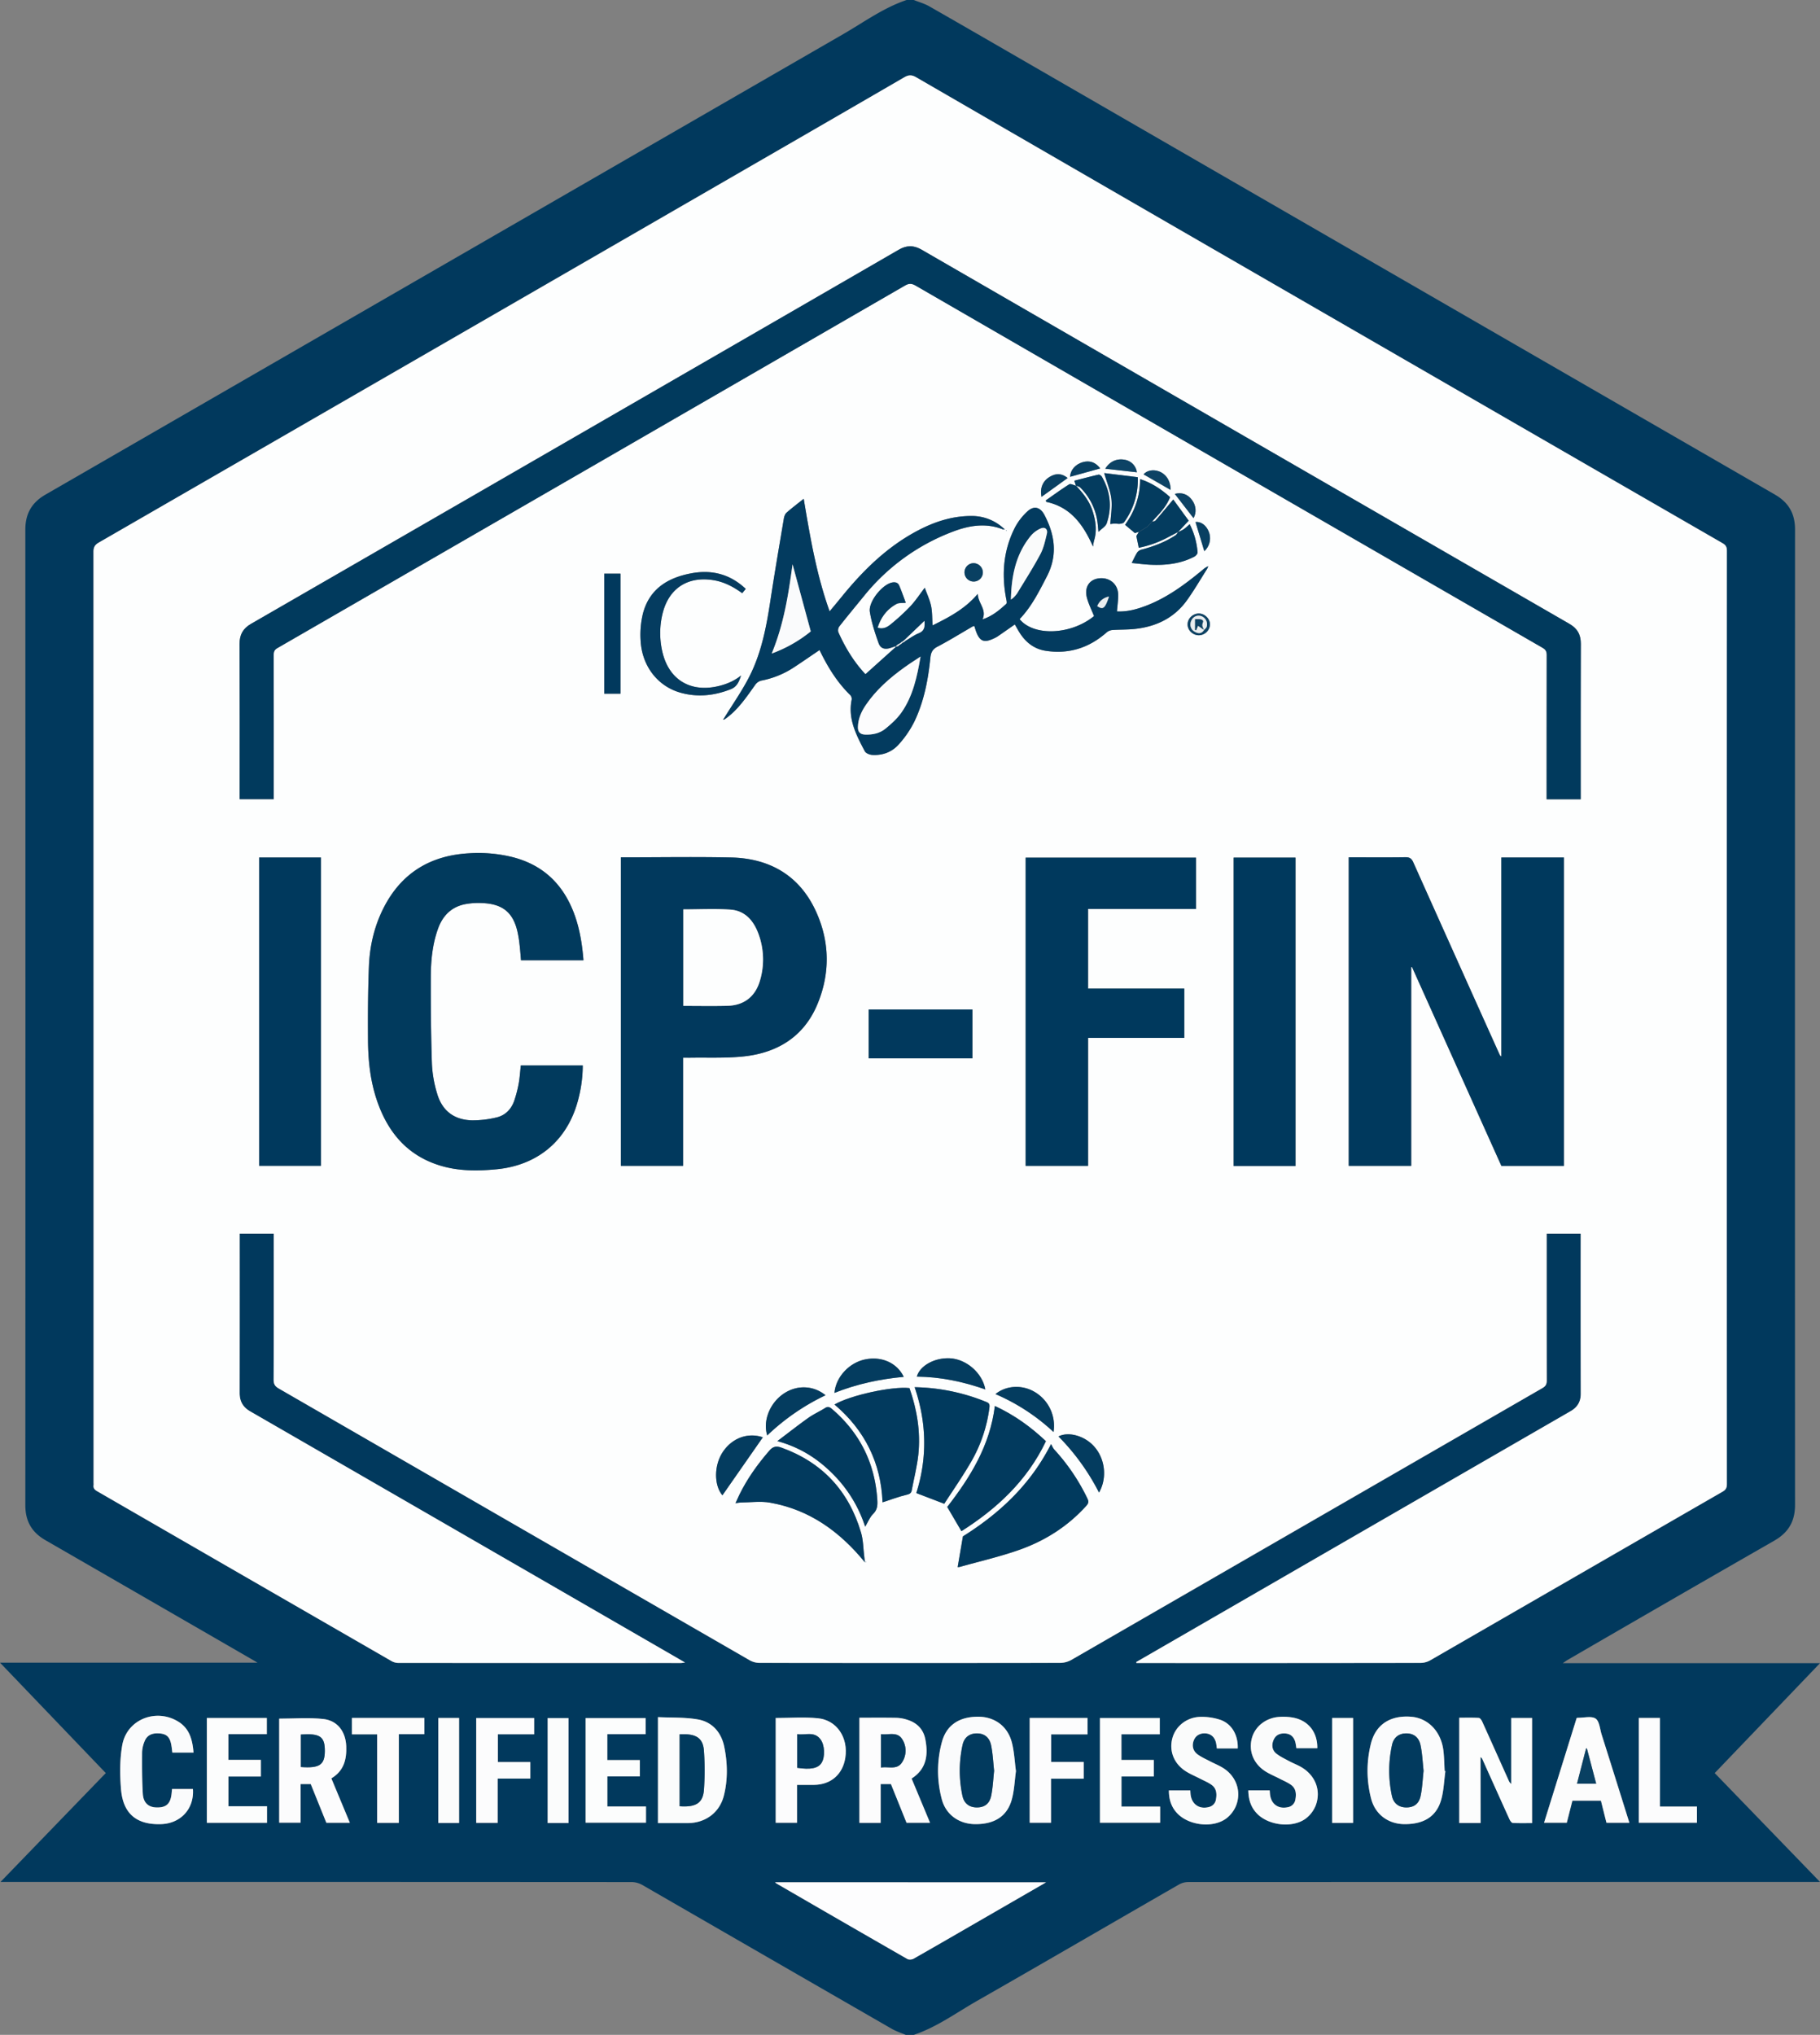 <svg xmlns="http://www.w3.org/2000/svg" viewBox="0 0 1762.84 1970"><rect x="0" y="0" width="1762.84" height="1970" fill="#808080" stroke="none"/><defs><style>.cls-1{fill:#01395d;}.cls-2{fill:#fdfefe;}.cls-3{fill:#fdfdfe;}.cls-4{fill:#fcfdfd;}.cls-5{fill:#fcfcfd;}.cls-6{fill:#fbfcfc;}.cls-7{fill:#fafbfc;}.cls-8{fill:#fcfcfc;}.cls-9{fill:#fafbfb;}.cls-10{fill:#013a5d;}.cls-11{fill:#00395d;}.cls-12{fill:#033b5f;}.cls-13{fill:#013a5e;}.cls-14{fill:#023a5e;}.cls-15{fill:#053c60;}.cls-16{fill:#043c5f;}.cls-17{fill:#094062;}.cls-18{fill:#0d4365;}.cls-19{fill:#e9eef0;}</style></defs><g id="Layer_2" data-name="Layer 2"><g id="Layer_1-2" data-name="Layer 1"><path class="cls-1" d="M878.11,0h7c5,2,10.28,3.45,14.9,6.08,34.22,19.53,68.32,39.29,102.45,59Q1360.78,272,1719.15,478.81c13.3,7.67,19.51,18.39,19.51,33.78q-.18,472.21,0,944.43c0,15.81-6.37,26.66-20,34.49q-100.41,57.56-200.49,115.64c-1.17.67-2.24,1.51-4.44,3h249.13l-102,106.42,102,105.42h-7q-302.46,0-604.91.1a18.54,18.54,0,0,0-8.88,2.29c-65.29,37.55-130.38,75.46-195.79,112.8-20.06,11.46-38.88,25.33-61.1,32.81h-8c-4.49-1.92-9.24-3.41-13.44-5.84q-120.82-69.57-241.59-139.25a21.42,21.42,0,0,0-10.23-2.79q-302.22-.19-604.45-.12H.47l102-105.42L0,1609.67H249.37c-1.71-1-2.42-1.47-3.14-1.88Q145.16,1549.41,44,1491.1c-13.36-7.67-19.46-18.54-19.46-33.87q.17-472.24,0-944.48c0-15.35,6.15-26.19,19.47-33.87q386.51-223,773-446C837,21.3,855.89,7.47,878.11,0Zm222.41,1609.1.23.9h4.89q135.24,0,270.47-.11a19.44,19.44,0,0,0,9.28-2.55q141.57-81.52,283.06-163.21c3.2-1.84,4.19-3.84,4.19-7.43q-.14-451.74,0-903.47c0-3.64-1.09-5.57-4.26-7.39Q1460.51,406,1252.75,286,1070,180.47,887.36,74.81c-4.34-2.51-7.36-2.35-11.55.08q-59.68,34.78-119.6,69.21Q426,334.78,95.65,525.36c-3.91,2.26-5.08,4.63-5.07,9q.15,450.74.09,901.47a12,12,0,0,1,0,2c-.44,2.9.95,4.45,3.41,5.87q142.62,82.21,285.19,164.49a13.59,13.59,0,0,0,6.52,1.77q136.73.13,273.47.07c1.15,0,2.31-.22,4.28-.42l-6.44-3.77q-207.35-119.73-414.73-239.42c-7.13-4.12-10.27-9.75-10.25-17.91q.17-74.74.05-149.49v-4.64h33v5.8c0,45.16.07,90.33-.1,135.49,0,4.18,1.16,6.41,4.85,8.54q228.2,131.53,456.29,263.22a19.51,19.51,0,0,0,9.31,2.5q145.72.19,291.47,0a22.53,22.53,0,0,0,10.7-2.86q228.21-131.52,456.31-263.2c3.19-1.83,4.19-3.78,4.18-7.38-.13-45.67-.08-91.33-.08-137v-5.09h33v4.33q0,75.24.06,150.49c0,7.82-3.17,13.18-9.9,17.06q-164.87,95.07-329.64,190.28Zm-87.3,213.25H750.69a14.69,14.69,0,0,0,1.13,1q63.48,36.69,127,73.24c1.52.87,4.48.63,6.09-.29,23.7-13.48,47.29-27.16,70.9-40.79Zm420.86-57.46V1701a5.15,5.15,0,0,1,2,2.48c8.64,19.23,17.25,38.48,26,57.68.66,1.45,2.06,3.56,3.21,3.62,6.25.36,12.54.17,18.72.17V1663.22h-20.22v63.88a8.37,8.37,0,0,1-2.5-3.47c-8.49-18.94-17-37.89-25.53-56.79-.66-1.47-2.08-3.59-3.25-3.66-6.4-.36-12.83-.17-19-.17v101.88Zm-1163.64-101V1764.6h20.69v-37.39H301c5.07,12.54,10.15,25.14,15.13,37.49h22.75l-17.93-43c12.22-7.27,14.92-18.4,14.43-31.12-.55-14.07-8.35-24.88-22.36-26.37S284.84,1663.87,270.44,1663.87Zm607.63,100.81h22.76L883,1721.87c14.57-9.28,16.23-23.08,13.25-38.21-1.89-9.63-8.13-15.81-17.43-18.7a37.36,37.36,0,0,0-10.22-1.87c-12.08-.23-24.16-.09-36.13-.09v101.77H853v-37.58h10Zm-240.79.32c10,0,19.45,0,28.93,0,17-.1,30.74-10,34.92-26.58,4-15.67,3.59-31.8.34-47.5-2.78-13.49-11.42-23.7-25.14-26.2-12.71-2.31-26-1.65-39.05-2.3Zm346.77-50.33c-1.31-9.51-1.65-19.1-4.08-28.13-4.19-15.6-16.76-24.49-32.42-24.55-18.18-.06-30.66,7.89-35.16,24.26a105.85,105.85,0,0,0-.14,55.74c4,15,16.82,23.92,32.35,24,18.63.11,30.85-7.53,35.39-23.77C982.45,1733.41,982.75,1724,984.05,1714.67Zm416,0-.72-.17c-.39-6.63-.44-13.31-1.25-19.89-2.26-18.31-14.77-31.24-31.1-32.58-20.16-1.65-34.53,7.37-39.13,26.2a107,107,0,0,0,.31,53.33c4.05,15.2,16.67,24.26,32.05,24.42,19,.18,31.25-7.41,35.83-23.86C1398.44,1733.32,1398.73,1723.87,1400,1714.7Zm156,50h22.19c-9-28.76-17.92-57.11-26.87-85.45-1.68-5.35-2.1-12.86-5.8-15.35-4-2.72-11.23-.76-17-.82a7.94,7.94,0,0,0-1.37.25q-15.72,50.46-31.57,101.37h22c1.88-7.4,3.68-14.46,5.44-21.37h27.7C1552.5,1750.63,1554.27,1757.71,1556,1764.65Zm-357.16-72c.44-12.64-5.56-23.51-16.48-27.51a56.49,56.49,0,0,0-19.44-3c-13.08.11-24.06,8.77-27.31,20.28-3.48,12.29,1.11,24.62,12.44,32.09,4.4,2.91,9.39,4.92,14.1,7.36,3.82,2,7.9,3.62,11.36,6.11,4.75,3.41,5.18,8.69,4.21,14a8.73,8.73,0,0,1-6.58,7.37c-9,2.53-16.53-2.18-17.91-11.42-.22-1.45-.24-2.93-.36-4.58h-20.75c0,8.52,2.26,15.94,8,22.06,11.12,11.8,34.22,14.72,47.39,5.22a29.68,29.68,0,0,0,9.75-12.71c5.22-13.52.15-27.93-11.92-35.85-4.27-2.81-9.14-4.68-13.68-7.08-4-2.08-8.13-3.91-11.71-6.53-4.8-3.53-5.79-9-3.4-14.29,2-4.35,6.25-6.58,11.54-6s8.72,4,9.84,9.76c.3,1.56.44,3.15.65,4.74Zm10.23,40.65c.16,8.85,2.47,16.42,8.53,22.6,11.2,11.42,34.21,14.13,47.06,4.64a29.76,29.76,0,0,0,9.84-13.23c5-14-.44-27.86-13.09-35.89-4-2.56-8.64-4.22-12.88-6.48s-8.65-4.35-12.38-7.28c-4.25-3.35-4.83-8.69-2.49-13.62,2.24-4.73,6.26-6.19,11.12-5.87,5.33.34,8.47,3.44,9.79,8.46.5,1.89.7,3.85,1,5.8h20.27c.25-15.21-8.34-26.46-22.76-29.47a52.75,52.75,0,0,0-13.86-.85c-13,.78-23.59,9.1-26.72,20.46-3.38,12.28,1.28,24.58,12.64,32,4.41,2.89,9.41,4.88,14.12,7.33,3.82,2,7.9,3.64,11.33,6.16,4.7,3.46,5.06,8.75,4,14.06a8.8,8.8,0,0,1-7.18,7.4c-9,2.05-16-2.64-17.3-11.77-.2-1.43-.24-2.89-.37-4.48ZM772,1728c6,0,11.3.07,16.6,0,16.27-.25,27.67-10.18,30.17-26.21,3-19.41-8.12-36.46-26.59-38.28-13.46-1.33-27.15-.26-40.82-.26v101.42H772Zm-550.81-49.12h37.25v-15.65H200.37v101.45h58.26v-16H221.22v-28.78h31.45V1703.8H221.18ZM1123.7,1749h-37.48v-29.14h31.35v-16h-31.39V1679h37.17v-15.73h-58v101.36h58.33Zm-556.45,15.61H625.7v-15.67H588.28v-29.14h31.46V1704h-31.5v-25.06h37.11v-15.62h-58.1ZM166.63,1732c-.2,2-.32,3.52-.5,5-1.14,9.52-5.4,13.17-14.93,12.79-7.45-.29-12.32-4.45-12.86-13.15-.84-13.42-.77-26.91-.71-40.37a30,30,0,0,1,2.26-10.15c2.27-6.08,7.07-8.51,14.49-8,6.66.49,9.79,3.13,11.29,9.88.64,2.88.87,5.85,1.27,8.69h20.5c-1-12.12-3.72-23.09-14.6-29.87-21.57-13.43-49.92-2.31-54.39,22.5-2.5,13.88-2.38,28.55-1.25,42.68,1.94,24,15.29,34.85,39.15,33.94,18.93-.72,31.92-15.09,30.49-34Zm830.73-68.83v101.42H1018V1722h31.6v-16.15h-31.51v-26.73h35.22v-15.88ZM461.27,1764.76H482v-42.89h31.61v-16h-31.4V1679h35.16v-15.7H461.27Zm-75,0v-85.86h24.76V1663.2H340.89v15.85h24.45v85.72ZM1587.36,1663.2v101.41h56.3V1749h-35.84V1663.2ZM444.66,1764.88V1663.21H424.52v101.67Zm106,0V1663.34H530.46v101.57Zm759.9-.12V1663.22h-20.3v101.57Z"></path><path class="cls-2" d="M1100.52,1609.1l91.07-52.59q164.81-95.16,329.64-190.28c6.73-3.88,9.92-9.24,9.9-17.06q-.17-75.24-.06-150.49v-4.33h-33v5.09c0,45.67,0,91.33.08,137,0,3.6-1,5.55-4.18,7.38Q1265.8,1475.39,1037.67,1607a22.53,22.53,0,0,1-10.7,2.86q-145.74.22-291.47,0a19.51,19.51,0,0,1-9.31-2.5Q498,1475.84,269.9,1344.17c-3.69-2.13-4.87-4.36-4.85-8.54.17-45.16.1-90.33.1-135.49v-5.8h-33V1199q0,74.74-.05,149.49c0,8.16,3.12,13.79,10.25,17.91Q449.77,1486,657.08,1605.8l6.44,3.77c-2,.2-3.13.42-4.28.42q-136.74,0-273.47-.07a13.59,13.59,0,0,1-6.52-1.77Q236.63,1526,94.06,1443.66c-2.46-1.42-3.85-3-3.41-5.87a12,12,0,0,0,0-2q0-450.73-.09-901.47c0-4.34,1.16-6.71,5.07-9Q426,334.86,756.21,144.1,816,109.56,875.81,74.89c4.19-2.43,7.21-2.59,11.55-.08Q1070,180.55,1252.75,286q207.78,120,415.63,239.86c3.17,1.82,4.26,3.75,4.26,7.39q-.14,451.74,0,903.47c0,3.59-1,5.59-4.19,7.43q-141.57,81.55-283.06,163.21a19.44,19.44,0,0,1-9.28,2.55q-135.24.21-270.47.11h-4.89ZM1042.15,470.21c-2.21-.5-5.16-2.16-6.52-1.31-7.79,4.88-15.21,10.35-22.76,15.62l.7,1.41c23.91,5.09,35.93,22.63,45.16,43.27a40.55,40.55,0,0,1,.93-5.71c3-9.61,1.7-19-1.24-28.32-3.1-9.9-9.33-17.7-16.32-25.06,1.43.6,3.21.85,4.22,1.87a57.75,57.75,0,0,1,16.83,34.76c.29,2.4.48,4.8.81,8.24,3.22-3.24,7-5.32,8-8.32,5.35-15.62,3.57-30.8-4.7-45.11-.58-1-2.35-2.25-3.26-2-8,1.83-16,4-23.39,5.87ZM1116,505c1-1.22,2-2.48,3.14-3.63,5.77-5.93,11.09-12.16,14.19-20.06-8.67-7.78-17.86-13.85-29.06-17.47.06,17-5.38,31.47-14.54,44.26l9.53,8,3.85-1.19c-.83,1.38-1.67,2.75-2.44,4,.73,3.58,1.49,7.29,2.32,11.38a101.19,101.19,0,0,0,28.26-10.11l9.87-5.19c-.78,1.05-1.36,2.42-2.38,3.1-10.08,6.66-21.21,10.86-32.83,13.92a7.72,7.72,0,0,0-4.28,2.62c-2,3.14-3.53,6.61-5.46,10.38,5.85.56,11.71,1.35,17.6,1.65,14.94.74,29.56-.74,43.07-7.8,1.43-.75,3.23-2.81,3.13-4.14a72.25,72.25,0,0,0-7.63-27.24c-2.22,1.89-4,3.65-6,5a37.47,37.47,0,0,1-5.33,2.58l10.32-11.07c-4.76-6.52-10-13.74-14.94-20.5-6.18,7.36-11.65,13.95-17.27,20.43C1118.53,504.69,1117.08,504.67,1116,505ZM837.79,1512.54l1-.26-.24-.38-.81.83c-.21-2-.39-4-.64-6-1-7.7-.93-15.69-3.1-23-11.87-40.31-37.47-68-77.26-82.31-4.9-1.76-8.09-1-11.56,3-11.37,13.13-21.41,27.12-29.05,42.76-1.2,2.46-2.28,5-3.71,8.1,2.29-.3,3.73-.65,5.17-.67,9.41-.08,19.07-1.47,28.2.13C784.17,1461.49,813.63,1483,837.79,1512.54ZM971.6,512.62h1.71l-1-.81a45.17,45.17,0,0,0-31.13-12.22c-19.43-.11-37.17,6-54,15.05-28.76,15.56-51.52,38-71.93,63.14-3.74,4.6-7.56,9.14-11.69,14.14-12.82-35.71-18.91-72.21-25.11-109-5.91,4.73-11.47,8.9-16.66,13.49-1.44,1.28-2.24,3.71-2.58,5.74-4.45,26.4-9,52.79-13,79.25-3.88,25.42-8.67,50.65-20.42,73.69-7.21,14.14-16.47,27.24-24.81,40.8-.23.3-.47.59-.71.88l1.36-.18c12.82-8.76,21.21-21.42,30-33.76a10.22,10.22,0,0,1,5.64-3.86A87.14,87.14,0,0,0,767.59,647c8.84-5.73,17.48-11.76,26.2-17.65,7.62,15.86,16.81,31,29.76,43.63a5.51,5.51,0,0,1,1.38,4.3c-3.84,18.73,4.47,34.4,12.68,50,1,1.93,4.53,3.42,7,3.59,10.19.72,19.39-2.77,26-10.29a97.64,97.64,0,0,0,15.07-22.08c9.25-19.4,13.27-40.36,15.43-61.63.51-5,1.87-8.19,6.75-10.73,11.76-6.14,23-13.17,34.55-19.82a3.66,3.66,0,0,1,1.31-.16c.54,1.72,1,3.32,1.55,4.88,3.61,10,7.78,11.62,17.49,7a25.08,25.08,0,0,0,3.5-1.89c5.55-3.81,11.06-7.69,16.65-11.59,1.41,2.46,2.76,4.94,4.24,7.34,6,9.7,14.22,16.41,25.61,18.17,22.21,3.43,41.74-2.65,58.65-17.44a10.38,10.38,0,0,1,5.42-2.61c7.46-.58,15-.31,22.42-1.11,20.6-2.23,38.12-10.64,50.41-27.79,7-9.73,13-20.11,19.41-30.22a18.8,18.8,0,0,0,1.18-2.71,18.84,18.84,0,0,0-5.21,3.35c-16.73,13.82-34,26.79-54.47,34.72-9.32,3.62-18.88,6.2-28.72,5.7.42-5.81,1.3-11.29,1.12-16.73-.35-10.22-9-16.82-19.3-15.18-9.12,1.45-13.66,9.1-10.76,19.29,1.66,5.85,4.42,11.38,6.72,17.13-22.2,18.2-58.35,19.87-72.1,2.95,11.54-12,18.81-26.68,26.4-41.32,10.67-20.56,7.85-40.1-2.36-59.55-4.05-7.71-10.3-9.25-16.64-3.26a58.15,58.15,0,0,0-11.77,15.27c-11.21,21.84-13.18,45-8.64,69,.33,1.71,1,4.38.13,5.14-6.65,6-13.53,11.91-23,15,4.29-9.68-4.38-15.52-4.61-24.68-12.43,14.66-27.83,22.61-43.78,30.53-.46-6.74-.22-13-1.47-18.91s-4-11.67-6.1-17.54c-4.8,6.25-8.91,12.55-14,18a203.77,203.77,0,0,1-19.38,17.76c-3.21,2.63-7.29,4.57-12.25,2.9,3.19-10.2,9.14-18,18.27-22.94,2.32-1.27,5.6-.79,9-1.17-1.87-5-3.9-10.89-6.35-16.62-1.41-3.33-4.56-3.64-7.7-2.79-9.45,2.57-22.28,18.72-20.75,28.21,1.64,10.23,4.93,20.29,8.42,30.11,2,5.59,6.24,6.61,11.94,4.68,1.55-.52,3.11-1,4.67-1.53l.19.63-29.48,26.48C827.12,640.87,818.7,627,812,612a6.52,6.52,0,0,1,.93-5.53c7.82-10,15.9-19.68,23.9-29.48a202.38,202.38,0,0,1,86.68-62.51C939.19,508.58,955.3,506.09,971.6,512.62Zm559.47,261.19c0-50.53-.12-100.52.12-150.5,0-9.06-3.41-14.92-11.17-19.4Q1206.33,423,892.8,241.78c-7.81-4.52-14.59-4.5-22.37,0Q765.81,302.5,661,362.84,452.12,483.43,243.21,603.93c-7.78,4.49-11.2,10.43-11.16,19.44.22,48.33.1,96.66.1,145v5.37h33V768q0-67-.07-134c0-3.17.79-5,3.68-6.66q304-175.33,607.78-350.94c3.8-2.19,6.42-2.17,10.25,0Q1190.38,452,1494.13,627.18c2.91,1.68,4,3.47,4,6.93q-.2,67.25-.09,134.49v5.21Zm-76.86,56.35v192.62a4,4,0,0,1-1.86-2.11q-41.79-92.92-83.51-185.91c-1.66-3.72-3.68-4.93-7.73-4.86-16.65.25-33.32.1-50,.1h-4.75v298.68h60.51V936.35l.79-.12q43.3,96.32,86.57,192.51h60.57V830.16ZM661.62,1024c2.11,0,3.9,0,5.7,0,17.64-.33,35.42.57,52.9-1.27,32.5-3.42,58.07-18.9,71.2-49.78,12.76-30,12.48-61-1.13-90.68-15.95-34.76-44.85-51.32-82.47-52.12-34.15-.72-68.33-.15-102.49-.15h-3.94v298.68h60.23Zm-96.48-94.34c-1.57-19.53-4.92-38.07-13.48-55.37-11.47-23.18-29.76-37.83-54.74-44.35a137.78,137.78,0,0,0-42.11-3.87c-37.61,1.93-65.92,18.87-83.24,52.82-9.06,17.78-13.48,37-14.26,56.7-.95,23.79-1.06,47.63-.89,71.44.13,19.85,2.23,39.55,8.71,58.51,10.59,30.94,29.75,53.59,62,63.13,17.69,5.22,35.78,5.12,54,3.32,38.41-3.78,66.48-26.32,77.56-62.74a132.14,132.14,0,0,0,5.74-37.76h-60c-.67,6-1,11.64-2,17.19a118,118,0,0,1-4.33,16.85c-2.87,8.4-8.77,14.42-17.43,16.36a97.65,97.65,0,0,1-23.61,2.74c-17.33-.44-28.92-9.33-33.73-26a117.61,117.61,0,0,1-5-28.39c-.94-27.79-1.17-55.61-1.1-83.43,0-16.15,1.47-32.27,7-47.69,4.48-12.47,12.79-21,26-23.71a69.59,69.59,0,0,1,16.38-1.15c19.65.71,29.8,8.63,34.29,26.48A109.74,109.74,0,0,1,503.19,914c.65,5.21,1,10.46,1.45,15.65Zm593.29-99.36h-165v298.38h60.49V1004.77h93.19V957.09h-93.21V880h104.56Zm96.38,298.53V830.29H1194.9v298.54ZM251,830.18v298.48h59.85V830.18Zm676.6,687a9.88,9.88,0,0,0,2.42-.28c18.86-5.28,38-9.7,56.46-16.13,25.27-8.81,47.58-22.82,65.71-42.94,2-2.25,2.54-3.94,1.11-6.9a193.19,193.19,0,0,0-32-47.37c-1.41-1.53-2.21-3.62-3.29-5.44-20.47,40.27-51,67.8-85.34,89.32C930.87,1498,929.26,1507.41,927.59,1517.14ZM885.92,1343c11.88,34.75,12.23,69,1.61,102.45l27.06,10.36C922.68,1443.3,932,1430,940.15,1416a139.24,139.24,0,0,0,18.21-53.38c.36-2.84-.27-4.15-2.91-5.23A191.28,191.28,0,0,0,885.92,1343Zm-31.11,111.44c8-2.57,15.37-5.4,23-7.22,3-.73,4.74-1.41,5.31-4.49,2.14-11.59,5.17-23.07,6.38-34.74,2.28-22-1.36-43.4-8.61-64.13-16.71-1.93-57.32,6.95-72.63,15.9C837.93,1384.82,853.4,1416.8,854.81,1454.46Zm76.42,27.92c34.22-21.69,63.64-48.83,81.83-87.11-14.65-13.87-30.75-25.44-49.45-34.08-4.75,38.63-24.12,69.39-46.12,97.75ZM941.86,977.3H841.42v47.3H941.86ZM838,1478.05c2.79-4.62,4.56-9.22,7.75-12.4,4.25-4.23,4.31-8.76,4-14.05q-3.52-52.78-43.56-87.23c-2.19-1.89-4-3.12-6.91-1.27-5.34,3.35-11.18,6-16.31,9.59-9.84,7-19.33,14.46-30,22.5,21.77,6,38.67,16.77,53.24,31.3A127.36,127.36,0,0,1,838,1478.05ZM722.32,570.11c-15.43-14.49-33.12-18.78-53-15-22.71,4.28-40.29,15.21-46.53,38.77A86.7,86.7,0,0,0,620.46,620c1.26,24.54,16.31,44.23,38.45,50.53,16.52,4.7,32.85,3,48.87-3.3,6.41-2.53,8.05-7.78,10-13.28-7,5.59-14.88,8.78-23.48,10.62-26.18,5.58-46.33-6.84-52.6-32.89a79.44,79.44,0,0,1-.1-37.11c5.91-25.15,24.8-37.27,50.3-32.76,10.05,1.78,18.72,6.42,27,12.47ZM601,671.58V555.38H585.28v116.2Zm137.89,719.91c-14.14-4.84-29.37.38-38.56,13.87-8.93,13.1-8.86,32.52-.61,42.31Zm69.36-43c21.8-8.67,44.1-13.4,67.12-15.53-6.46-13.4-21-20-36.83-17C822.87,1318.93,809.6,1332.84,808.25,1348.52Zm-8.65,2.27c-11.93-9.73-28-10.13-40.76-1.38-13.26,9.08-20.1,26.21-15.69,40.29A216.08,216.08,0,0,1,799.6,1350.79ZM1069.51,458c2.67,9.25,6,17,6.93,25s-.57,16.23-1,24.3c1.07-.11,2.7-.39,4.34-.43s3.34.4,5,.2c1.41-.18,3.34-.54,4-1.52A68.75,68.75,0,0,0,1102,462ZM954.38,1345.17c-2.93-16.12-18.48-29.41-34.46-30.17-14.74-.7-29,7.25-31.88,17.78C910.67,1333,932.52,1337.48,954.38,1345.17ZM1064.5,1445c8.35-14.51,5.8-33.75-5.7-45.66-9.2-9.53-24.23-13.51-33.53-8.66A217.51,217.51,0,0,1,1064.5,1445Zm-44.06-58.6a38,38,0,0,0-18.63-39c-12-7-27.39-6.09-37.58,2.29A195.5,195.5,0,0,1,1020.44,1386.35ZM1008.81,481l25.33-18.26c-5.73-4.51-11.21-4.82-17.6-1C1009.94,465.81,1007.07,472.85,1008.81,481Zm61.75-27.23,30.58,3.43a14.16,14.16,0,0,0-11.62-12.08C1081.78,443.61,1074.75,446.81,1070.56,453.81ZM943,545.23a8.89,8.89,0,1,0,9,8.85A9.06,9.06,0,0,0,943,545.23Zm122.67-91.73c-4.4-5.92-10.22-8-17.11-6-7.06,2.08-11.79,7.72-12.1,14.1Zm68.18,20.8c0-8.65-4.37-15.5-11.54-18-5.69-2-11.61-.66-14.64,3Zm32.65,59.31a16.93,16.93,0,0,0,3.65-20.28c-2.67-5.5-7.58-8.52-12.15-7.91Zm-10.44-32c3-5.34,2.55-12.13-1.54-17.65s-9.9-7.53-16.57-5.82ZM1161.31,615a10.86,10.86,0,0,0,10.62-10.45c0-5.71-5.17-10.72-11-10.58s-10.63,5-10.65,10.47C1150.24,610.16,1155.39,615.09,1161.31,615ZM974.62,513.82l.33-.28-.29-.31-.35.42Z"></path><path class="cls-3" d="M1013.22,1822.35l-57.39,33.12c-23.61,13.63-47.2,27.31-70.9,40.79-1.61.92-4.57,1.16-6.09.29q-63.6-36.45-127-73.24a14.69,14.69,0,0,1-1.13-1Z"></path><path class="cls-4" d="M1434.08,1764.89h-20.65V1663c6.17,0,12.6-.19,19,.17,1.17.07,2.59,2.19,3.25,3.66,8.58,18.9,17,37.85,25.53,56.79a8.37,8.37,0,0,0,2.5,3.47v-63.88h20.22V1765c-6.18,0-12.47.19-18.72-.17-1.15-.06-2.55-2.17-3.21-3.62-8.72-19.2-17.33-38.45-26-57.68a5.15,5.15,0,0,0-2-2.48Z"></path><path class="cls-5" d="M270.44,1663.87c14.4,0,28.62-1.16,42.56.33s21.81,12.3,22.36,26.37c.49,12.72-2.21,23.85-14.43,31.12l17.93,43H316.11c-5-12.35-10.06-25-15.13-37.49h-9.85v37.39H270.44Zm21,15.39v31.46c18.05,1.35,23.15-2.12,23.2-15.55C314.7,1681.24,310,1678,291.44,1679.26Z"></path><path class="cls-5" d="M878.07,1764.68l-15.13-37.49H853v37.58H832.42V1663c12,0,24.05-.14,36.13.09a37.36,37.36,0,0,1,10.22,1.87c9.3,2.89,15.54,9.07,17.43,18.7,3,15.13,1.32,28.93-13.25,38.21l17.88,42.81Zm-24.74-53.44c7.25-1.32,15.7,2.74,20.62-5.4A20.56,20.56,0,0,0,874,1684c-4.85-8-13.38-4.07-20.68-5.07Z"></path><path class="cls-6" d="M637.28,1765V1662.41c13.08.65,26.34,0,39.05,2.3,13.72,2.5,22.36,12.71,25.14,26.2,3.25,15.7,3.62,31.83-.34,47.5-4.18,16.53-17.93,26.48-34.92,26.58C656.73,1765.05,647.26,1765,637.28,1765Zm21-86v69.72c15.62,1.1,22.56-3,23.53-15.79a270.84,270.84,0,0,0,0-37.9c-.73-11.19-6.46-15.64-17.78-16C662.24,1679,660.43,1679,658.29,1679Z"></path><path class="cls-7" d="M984.05,1714.67c-1.3,9.3-1.6,18.74-4.06,27.57-4.54,16.24-16.76,23.88-35.39,23.77-15.53-.1-28.36-9-32.35-24a105.85,105.85,0,0,1,.14-55.74c4.5-16.37,17-24.32,35.16-24.26,15.66.06,28.23,9,32.42,24.55C982.4,1695.57,982.74,1705.16,984.05,1714.67Zm-21.15-.28c-.92-8.3-1.27-16.64-2.91-24.72-1.58-7.75-6.77-11.45-13.63-11.5s-12.34,3.52-14,11.1a115.55,115.55,0,0,0-.1,49.46c1.62,7.54,7,11.1,14,11.1s12.16-3.4,13.79-11.2S962,1722.55,962.9,1714.39Z"></path><path class="cls-7" d="M1400,1714.7c-1.27,9.17-1.56,18.62-4,27.45-4.58,16.45-16.82,24-35.83,23.86-15.38-.16-28-9.22-32.05-24.42a107,107,0,0,1-.31-53.33c4.6-18.83,19-27.85,39.13-26.2,16.33,1.34,28.84,14.27,31.1,32.58.81,6.58.86,13.26,1.25,19.89Zm-21.13-.3c-.92-8.3-1.26-16.64-2.91-24.72-1.57-7.75-6.76-11.45-13.62-11.51s-12.34,3.51-14,11.09a115.39,115.39,0,0,0-.11,49.46c1.63,7.54,7,11.11,14,11.11,7.18,0,12.17-3.4,13.8-11.19S1378,1722.56,1378.87,1714.4Z"></path><path class="cls-8" d="M1556,1764.65c-1.75-6.94-3.52-14-5.37-21.37H1523c-1.76,6.91-3.56,14-5.44,21.37h-22q15.86-50.88,31.57-101.37a7.94,7.94,0,0,1,1.37-.25c5.81.06,13-1.9,17,.82,3.7,2.49,4.12,10,5.8,15.35,9,28.34,17.84,56.69,26.87,85.45Zm-10-37.79c-3-11.55-6-22.86-9-34.18l-.79.17-8.76,34Z"></path><path class="cls-9" d="M1198.86,1692.69h-20.23c-.21-1.59-.35-3.18-.65-4.74-1.12-5.76-4.64-9.22-9.84-9.76s-9.56,1.68-11.54,6c-2.39,5.27-1.4,10.76,3.4,14.29,3.58,2.62,7.75,4.45,11.71,6.53,4.54,2.4,9.41,4.27,13.68,7.08,12.07,7.92,17.14,22.33,11.92,35.85a29.68,29.68,0,0,1-9.75,12.71c-13.17,9.5-36.27,6.58-47.39-5.22-5.77-6.12-8-13.54-8-22.06h20.75c.12,1.65.14,3.13.36,4.58,1.38,9.24,8.87,14,17.91,11.42a8.73,8.73,0,0,0,6.58-7.37c1-5.32.54-10.6-4.21-14-3.46-2.49-7.54-4.13-11.36-6.11-4.71-2.44-9.7-4.45-14.1-7.36-11.33-7.47-15.92-19.8-12.44-32.09,3.25-11.51,14.23-20.17,27.31-20.28a56.49,56.49,0,0,1,19.44,3C1193.3,1669.18,1199.3,1680.05,1198.86,1692.69Z"></path><path class="cls-9" d="M1209.09,1733.34h20.76c.13,1.59.17,3.05.37,4.48,1.3,9.13,8.25,13.82,17.3,11.77a8.8,8.8,0,0,0,7.18-7.4c1-5.31.65-10.6-4-14.06-3.43-2.52-7.51-4.18-11.33-6.16-4.71-2.45-9.71-4.44-14.12-7.33-11.36-7.45-16-19.75-12.64-32,3.13-11.36,13.71-19.68,26.72-20.46a52.75,52.75,0,0,1,13.86.85c14.42,3,23,14.26,22.76,29.47h-20.27c-.34-2-.54-3.91-1-5.8-1.32-5-4.46-8.12-9.79-8.46-4.86-.32-8.88,1.14-11.12,5.87-2.34,4.93-1.76,10.27,2.49,13.62,3.73,2.93,8.16,5,12.38,7.28s8.84,3.92,12.88,6.48c12.65,8,18,21.86,13.09,35.89a29.76,29.76,0,0,1-9.84,13.23c-12.85,9.49-35.86,6.78-47.06-4.64C1211.56,1749.76,1209.25,1742.19,1209.09,1733.34Z"></path><path class="cls-5" d="M772,1728v36.66H751.35V1663.24c13.67,0,27.36-1.07,40.82.26,18.47,1.82,29.62,18.87,26.59,38.28-2.5,16-13.9,26-30.17,26.21C783.29,1728.07,778,1728,772,1728Zm.15-16.52c13,2,20.32.47,23.63-4.84,3.56-5.7,3.18-17.22-1.13-22.83-6.19-8.07-14.87-3.62-22.5-4.94Z"></path><path class="cls-4" d="M221.18,1678.88v24.92h31.49v16.13H221.22v28.78h37.41v16H200.37V1663.23h58.06v15.65Z"></path><path class="cls-4" d="M1123.7,1749v15.65h-58.33V1663.27h58V1679h-37.17v24.87h31.39v16h-31.35V1749Z"></path><path class="cls-4" d="M567.25,1764.59V1663.31h58.1v15.62H588.24V1704h31.5v15.79H588.28v29.14H625.7v15.67Z"></path><path class="cls-7" d="M166.63,1732h20.21c1.43,18.87-11.56,33.24-30.49,34-23.86.91-37.21-9.89-39.15-33.94-1.13-14.13-1.25-28.8,1.25-42.68,4.47-24.81,32.82-35.93,54.39-22.5,10.88,6.78,13.62,17.75,14.6,29.87h-20.5c-.4-2.84-.63-5.81-1.27-8.69-1.5-6.75-4.63-9.39-11.29-9.88-7.42-.54-12.22,1.89-14.49,8a30,30,0,0,0-2.26,10.15c-.06,13.46-.13,27,.71,40.37.54,8.7,5.41,12.86,12.86,13.15,9.53.38,13.79-3.27,14.93-12.79C166.31,1735.56,166.43,1734.09,166.63,1732Z"></path><path class="cls-5" d="M997.36,1663.21h56v15.88h-35.22v26.73h31.51V1722H1018v42.66H997.36Z"></path><path class="cls-5" d="M461.27,1764.76V1663.29h56.11V1679H482.22v26.89h31.4v16H482v42.89Z"></path><path class="cls-8" d="M386.3,1764.77h-21v-85.72H340.89V1663.2h70.17v15.71H386.3Z"></path><path class="cls-5" d="M1587.36,1663.2h20.46V1749h35.84v15.64h-56.3Z"></path><path class="cls-6" d="M444.66,1764.88H424.52V1663.21h20.14Z"></path><path class="cls-6" d="M550.7,1764.91H530.46V1663.34H550.7Z"></path><path class="cls-6" d="M1310.6,1764.79h-20.3V1663.22h20.3Z"></path><path class="cls-10" d="M1531.07,773.81h-33V768.6q0-67.24.09-134.49c0-3.46-1.12-5.25-4-6.93Q1190.4,452,886.79,276.49c-3.83-2.21-6.45-2.23-10.25,0Q572.73,452.07,268.76,627.39c-2.89,1.67-3.68,3.49-3.68,6.66q.17,67,.07,134v5.69h-33v-5.37c0-48.32.12-96.65-.1-145,0-9,3.38-15,11.16-19.44Q452.17,483.51,661,362.84q104.75-60.48,209.44-121c7.78-4.51,14.56-4.53,22.37,0Q1206.33,423,1520,603.91c7.76,4.48,11.21,10.34,11.17,19.4C1531,673.29,1531.07,723.28,1531.07,773.81Z"></path><path class="cls-11" d="M1454.21,830.16h60.61v298.58h-60.57q-43.23-96.15-86.57-192.51l-.79.12v192.33h-60.51V830h4.75c16.66,0,33.33.15,50-.1,4.05-.07,6.07,1.14,7.73,4.86q41.63,93,83.51,185.91a4,4,0,0,0,1.86,2.11Z"></path><path class="cls-1" d="M661.62,1024v104.68H601.39V830h3.94c34.16,0,68.34-.57,102.49.15,37.62.8,66.52,17.36,82.47,52.12C803.9,911.94,804.18,943,791.42,973c-13.13,30.88-38.7,46.36-71.2,49.78-17.48,1.84-35.26.94-52.9,1.27C665.52,1024,663.73,1024,661.62,1024Zm.23-50.16c14.38,0,28.52.28,42.64-.08,16.29-.4,27.22-9,31.7-24.71a71.4,71.4,0,0,0-1.44-44.65c-4.62-12.78-12.92-22.81-27.35-23.78-15-1-30.22-.22-45.55-.22Z"></path><path class="cls-10" d="M565.14,929.66h-60.5c-.47-5.19-.8-10.44-1.45-15.65a109.74,109.74,0,0,0-2.25-13.27c-4.49-17.85-14.64-25.77-34.29-26.48a69.59,69.59,0,0,0-16.38,1.15c-13.21,2.7-21.52,11.24-26,23.71-5.54,15.42-7,31.54-7,47.69-.07,27.82.16,55.64,1.1,83.43a117.61,117.61,0,0,0,5,28.39c4.81,16.67,16.4,25.56,33.73,26a97.65,97.65,0,0,0,23.61-2.74c8.66-1.94,14.56-8,17.43-16.36a118,118,0,0,0,4.33-16.85c1-5.55,1.34-11.23,2-17.19h60a132.14,132.14,0,0,1-5.74,37.76c-11.08,36.42-39.15,59-77.56,62.74-18.2,1.8-36.29,1.9-54-3.32-32.29-9.54-51.45-32.19-62-63.13-6.48-19-8.58-38.66-8.71-58.51-.17-23.81-.06-47.65.89-71.44.78-19.75,5.2-38.92,14.26-56.7,17.32-33.95,45.63-50.89,83.24-52.82a137.78,137.78,0,0,1,42.11,3.87c25,6.52,43.27,21.17,54.74,44.35C560.22,891.59,563.57,910.13,565.14,929.66Z"></path><path class="cls-11" d="M1158.43,830.3V880H1053.87v77.12h93.21v47.68h-93.19v123.91H993.4V830.3Z"></path><path class="cls-12" d="M701,695.85c8.34-13.56,17.6-26.66,24.81-40.8,11.75-23,16.54-48.27,20.42-73.69,4-26.46,8.58-52.85,13-79.25.34-2,1.14-4.46,2.58-5.74,5.19-4.59,10.75-8.76,16.66-13.49,6.2,36.83,12.29,73.33,25.11,109,4.13-5,7.95-9.54,11.69-14.14,20.41-25.11,43.17-47.58,71.93-63.14,16.8-9.1,34.54-15.16,54-15.05a45.17,45.17,0,0,1,31.13,12.22l-.7.81c-16.3-6.53-32.41-4-48.07,1.88A202.38,202.38,0,0,0,836.85,577c-8,9.8-16.08,19.53-23.9,29.48A6.52,6.52,0,0,0,812,612c6.68,15,15.1,28.85,26.27,40.7l29.48-26.48-.19-.63c-1.56.51-3.12,1-4.67,1.53-5.7,1.93-10,.91-11.94-4.68-3.49-9.82-6.78-19.88-8.42-30.11-1.53-9.49,11.3-25.64,20.75-28.21,3.14-.85,6.29-.54,7.7,2.79,2.45,5.73,4.48,11.65,6.35,16.62-3.39.38-6.67-.1-9,1.17-9.13,5-15.08,12.74-18.27,22.94,5,1.67,9-.27,12.25-2.9A203.77,203.77,0,0,0,881.72,587c5.07-5.4,9.18-11.7,14-18,2.1,5.87,4.84,11.55,6.1,17.54s1,12.17,1.47,18.91c16-7.92,31.35-15.87,43.78-30.53.23,9.16,8.9,15,4.61,24.68,9.48-3.1,16.36-9,23-15,.84-.76.2-3.43-.13-5.14-4.54-23.93-2.57-47.13,8.64-69A58.15,58.15,0,0,1,995,495.26c6.34-6,12.59-4.45,16.64,3.26,10.21,19.45,13,39,2.36,59.55-7.59,14.64-14.86,29.34-26.4,41.32,13.75,16.92,49.9,15.25,72.1-2.95-2.3-5.75-5.06-11.28-6.72-17.13-2.9-10.19,1.64-17.84,10.76-19.29,10.26-1.64,19,5,19.3,15.18.18,5.44-.7,10.92-1.12,16.73,9.84.5,19.4-2.08,28.72-5.7,20.46-7.93,37.74-20.9,54.47-34.72a18.84,18.84,0,0,1,5.21-3.35,18.8,18.8,0,0,1-1.18,2.71c-6.42,10.11-12.45,20.49-19.41,30.22-12.29,17.15-29.81,25.56-50.41,27.79-7.43.8-15,.53-22.42,1.11a10.38,10.38,0,0,0-5.42,2.61c-16.91,14.79-36.44,20.87-58.65,17.44-11.39-1.76-19.66-8.47-25.61-18.17-1.48-2.4-2.83-4.88-4.24-7.34-5.59,3.9-11.1,7.78-16.65,11.59a25.08,25.08,0,0,1-3.5,1.89c-9.71,4.63-13.88,3-17.49-7-.57-1.56-1-3.16-1.55-4.88a3.66,3.66,0,0,0-1.31.16c-11.5,6.65-22.79,13.68-34.55,19.82-4.88,2.54-6.24,5.73-6.75,10.73C899,658.12,895,679.08,885.7,698.48a97.64,97.64,0,0,1-15.07,22.08c-6.64,7.52-15.84,11-26,10.29-2.46-.17-6-1.66-7-3.59-8.21-15.59-16.52-31.26-12.68-50a5.51,5.51,0,0,0-1.38-4.3c-12.95-12.62-22.14-27.77-29.76-43.63-8.72,5.89-17.36,11.92-26.2,17.65a87.14,87.14,0,0,1-30.32,11.94,10.22,10.22,0,0,0-5.64,3.86c-8.8,12.34-17.19,25-30,33.76C701.41,696.31,701.2,696.08,701,695.85ZM875.6,621.53l1.68-1.36c4.14-2.43,8.07-5.42,12.48-7.16,6.07-2.39,6-6.86,5.68-11.89-6.43,6.16-12.74,12.19-19.05,18.22l-1.56,1.36-1.24.71-1.69,1.36-1.3.64-1.85,1.23c-.36.42-.71.85-1.07,1.28l2-.25,1.71-1.44,1.27-.71,1.64-1.38Zm16,14.13c-5.88,3.92-10.76,7-15.44,10.34-14.41,10.33-27.64,21.92-37.68,36.72-4.35,6.4-7.4,13.39-7.54,21.32-.07,4.64,2.24,6.93,6.94,7.12,7.21.3,14.19-1.21,19.72-5.71,5.73-4.66,11.43-9.82,15.62-15.82C884.2,673.9,888.23,655.59,891.63,635.66ZM785.29,611.28l-17.64-65c-4,29.94-8.61,58.49-20.17,86.39A130.94,130.94,0,0,0,785.29,611.28ZM979.16,580.5a24.75,24.75,0,0,0,2.4-1.82,27.33,27.33,0,0,0,3.59-4.12c7.63-12.6,15.6-25,22.54-38,3.21-6,4.68-13.06,6.32-19.8,1.06-4.4-1.88-6.93-6-5.1a26.18,26.18,0,0,0-9.43,6.94C984,536.24,979.68,557.22,979.16,580.5Zm95-2.92a14.92,14.92,0,0,0-11.37,9.24C1068.4,590.62,1070.3,589.11,1074.17,577.58Z"></path><path class="cls-11" d="M1254.81,1128.83H1194.9V830.29h59.91Z"></path><path class="cls-11" d="M251,830.18h59.85v298.48H251Z"></path><path class="cls-13" d="M927.59,1517.14c1.67-9.73,3.28-19.1,5.1-29.74,34.3-21.52,64.87-49.05,85.34-89.32,1.08,1.82,1.88,3.91,3.29,5.44a193.19,193.19,0,0,1,32,47.37c1.43,3,.92,4.65-1.11,6.9-18.13,20.12-40.44,34.13-65.71,42.94-18.45,6.43-37.6,10.85-56.46,16.13A9.88,9.88,0,0,1,927.59,1517.14Z"></path><path class="cls-13" d="M885.92,1343a191.28,191.28,0,0,1,69.53,14.32c2.64,1.08,3.27,2.39,2.91,5.23A139.24,139.24,0,0,1,940.15,1416c-8.17,14-17.47,27.35-25.56,39.88l-27.06-10.36C898.15,1412.06,897.8,1377.77,885.92,1343Z"></path><path class="cls-14" d="M837.77,1512.59c-24.14-29.64-53.6-51.1-92-57.81-9.13-1.6-18.79-.21-28.2-.13-1.44,0-2.88.37-5.17.67,1.43-3.13,2.51-5.64,3.71-8.1,7.64-15.64,17.68-29.63,29.05-42.76,3.47-4,6.66-4.8,11.56-3,39.79,14.31,65.39,42,77.26,82.31,2.17,7.35,2.14,15.34,3.1,23,.25,2,.43,4,.64,6Z"></path><path class="cls-14" d="M854.81,1454.46c-1.41-37.66-16.88-69.64-46.53-94.68,15.31-9,55.92-17.83,72.63-15.9,7.25,20.73,10.89,42.14,8.61,64.13-1.21,11.67-4.24,23.15-6.38,34.74-.57,3.08-2.28,3.76-5.31,4.49C870.18,1449.06,862.78,1451.89,854.81,1454.46Z"></path><path class="cls-14" d="M931.23,1482.38l-13.74-23.44c22-28.36,41.37-59.12,46.12-97.75,18.7,8.64,34.8,20.21,49.45,34.08C994.87,1433.55,965.45,1460.69,931.23,1482.38Z"></path><path class="cls-1" d="M941.86,977.3v47.3H841.42V977.3Z"></path><path class="cls-14" d="M838,1478.05a127.36,127.36,0,0,0-31.82-51.56c-14.57-14.53-31.47-25.35-53.24-31.3,10.66-8,20.15-15.52,30-22.5,5.13-3.63,11-6.24,16.31-9.59,2.95-1.85,4.72-.62,6.91,1.27q40,34.53,43.56,87.23c.35,5.29.29,9.82-4,14.05C842.53,1468.83,840.76,1473.43,838,1478.05Z"></path><path class="cls-15" d="M722.32,570.11l-3.39,4.2c-8.31-6-17-10.69-27-12.47-25.5-4.51-44.39,7.61-50.3,32.76a79.44,79.44,0,0,0,.1,37.11c6.27,26,26.42,38.47,52.6,32.89,8.6-1.84,16.5-5,23.48-10.62-1.95,5.5-3.59,10.75-10,13.28-16,6.32-32.35,8-48.87,3.3-22.14-6.3-37.19-26-38.45-50.53a86.7,86.7,0,0,1,2.29-26.17c6.24-23.56,23.82-34.49,46.53-38.77C689.2,551.33,706.89,555.62,722.32,570.11Z"></path><path class="cls-1" d="M601,671.58H585.28V555.38H601Z"></path><path class="cls-16" d="M1141,515.12a37.47,37.47,0,0,0,5.33-2.58c2-1.38,3.77-3.14,6-5a72.25,72.25,0,0,1,7.63,27.24c.1,1.33-1.7,3.39-3.13,4.14-13.51,7.06-28.13,8.54-43.07,7.8-5.89-.3-11.75-1.09-17.6-1.65,1.93-3.77,3.43-7.24,5.46-10.38a7.72,7.72,0,0,1,4.28-2.62c11.62-3.06,22.75-7.26,32.83-13.92,1-.68,1.6-2,2.38-3.1Z"></path><path class="cls-16" d="M738.89,1391.49l-39.17,56.18c-8.25-9.79-8.32-29.21.61-42.31C709.52,1391.87,724.75,1386.65,738.89,1391.49Z"></path><path class="cls-16" d="M808.25,1348.52c1.35-15.68,14.62-29.59,30.29-32.52,15.83-3,30.37,3.59,36.83,17C852.35,1335.12,830.05,1339.85,808.25,1348.52Z"></path><path class="cls-16" d="M1103.12,514.9l-3.85,1.19-9.53-8c9.16-12.79,14.6-27.28,14.54-44.26,11.2,3.62,20.39,9.69,29.06,17.47-3.1,7.9-8.42,14.13-14.19,20.06-1.11,1.15-2.1,2.41-3.14,3.63l.11-.05-5,5.09.06-.05-8.07,5Z"></path><path class="cls-16" d="M1042.11,470.12c7,7.35,13.21,15.15,16.31,25.05,2.94,9.36,4.28,18.71,1.24,28.32a40.55,40.55,0,0,0-.93,5.71c-9.23-20.64-21.25-38.18-45.16-43.27l-.7-1.41c7.55-5.27,15-10.74,22.76-15.62,1.36-.85,4.31.81,6.52,1.31Z"></path><path class="cls-16" d="M799.6,1350.79a216.08,216.08,0,0,0-56.45,38.91c-4.41-14.08,2.43-31.21,15.69-40.29C771.61,1340.66,787.67,1341.06,799.6,1350.79Z"></path><path class="cls-12" d="M1069.51,458l32.52,4a68.75,68.75,0,0,1-13.24,43.61c-.7,1-2.63,1.34-4,1.52-1.62.2-3.31-.23-5-.2s-3.27.32-4.34.43c.42-8.07,1.91-16.32,1-24.3S1072.18,467.24,1069.51,458Z"></path><path class="cls-16" d="M954.38,1345.17c-21.86-7.69-43.71-12.16-66.34-12.39,2.83-10.53,17.14-18.48,31.88-17.78C935.9,1315.76,951.45,1329.05,954.38,1345.17Z"></path><path class="cls-16" d="M1141.13,515l-9.87,5.19A101.19,101.19,0,0,1,1103,530.32c-.83-4.09-1.59-7.8-2.32-11.38.77-1.29,1.61-2.66,2.44-4l0,.11,8.07-5-.06.05,5-5.09-.11.05c1.07-.33,2.52-.31,3.13-1,5.62-6.48,11.09-13.07,17.27-20.43,4.92,6.76,10.18,14,14.94,20.5L1141,515.12Z"></path><path class="cls-16" d="M1064.5,1445a217.51,217.51,0,0,0-39.23-54.32c9.3-4.85,24.33-.87,33.53,8.66C1070.3,1411.2,1072.85,1430.44,1064.5,1445Z"></path><path class="cls-16" d="M1020.44,1386.35a195.5,195.5,0,0,0-56.21-36.68c10.19-8.38,25.55-9.25,37.58-2.29A38,38,0,0,1,1020.44,1386.35Z"></path><path class="cls-16" d="M1042.15,470.21l-1.55-4.83c7.43-1.91,15.37-4,23.39-5.87.91-.21,2.68,1,3.26,2,8.27,14.31,10,29.49,4.7,45.11-1,3-4.77,5.08-8,8.32-.33-3.44-.52-5.84-.81-8.24A57.75,57.75,0,0,0,1046.32,472c-1-1-2.79-1.27-4.22-1.87Z"></path><path class="cls-17" d="M1008.81,481c-1.74-8.19,1.13-15.23,7.73-19.22,6.39-3.86,11.87-3.55,17.6,1Z"></path><path class="cls-18" d="M1070.56,453.81c4.19-7,11.22-10.2,19-8.65a14.16,14.16,0,0,1,11.62,12.08Z"></path><path class="cls-17" d="M943,545.23a9.15,9.15,0,0,1,9,8.85,8.9,8.9,0,1,1-9-8.85Z"></path><path class="cls-17" d="M1065.65,453.5l-29.21,8.12c.31-6.38,5-12,12.1-14.1C1055.43,445.48,1061.25,447.58,1065.65,453.5Z"></path><path class="cls-18" d="M1133.83,474.3l-26.18-15.07c3-3.62,8.95-5,14.64-3C1129.46,458.8,1133.87,465.65,1133.83,474.3Z"></path><path class="cls-17" d="M1166.48,533.61l-8.5-28.19c4.57-.61,9.48,2.41,12.15,7.91A16.93,16.93,0,0,1,1166.48,533.61Z"></path><path class="cls-18" d="M1156,501.63l-18.11-23.47c6.67-1.71,12.4.2,16.57,5.82S1159.09,496.29,1156,501.63Z"></path><path class="cls-18" d="M1161.31,615c-5.92.07-11.07-4.86-11-10.56,0-5.49,5-10.34,10.65-10.47s11,4.87,11,10.58A10.86,10.86,0,0,1,1161.31,615Zm4.84-5c.89-1,2.16-1.89,2.59-3.07a8.37,8.37,0,0,0-4.77-10.28,7.61,7.61,0,0,0-9.77,3.61c-2.17,3.89-1.25,8.73,2.45,11,3.45,2.14,7,2.81,9.62-1.4Z"></path><path class="cls-14" d="M837.76,1512.73l.81-.83.24.38c-.34.09-.68.17-1,.29A1.15,1.15,0,0,0,837.76,1512.73Z"></path><path class="cls-12" d="M701.62,696.55l-1.36.18c.24-.29.48-.58.71-.88C701.2,696.08,701.41,696.31,701.62,696.55Z"></path><path class="cls-12" d="M974.62,513.82l-.31-.17.35-.42.29.31Z"></path><path class="cls-12" d="M972.3,511.81l1,.81H971.6Z"></path><path class="cls-14" d="M291.44,1679.26c18.53-1.3,23.26,2,23.2,15.91-.05,13.43-5.15,16.9-23.2,15.55Z"></path><path class="cls-14" d="M853.33,1711.24v-32.33c7.3,1,15.83-2.92,20.68,5.07a20.56,20.56,0,0,1-.06,21.86C869,1714,860.58,1709.92,853.33,1711.24Z"></path><path class="cls-10" d="M658.29,1679c2.14,0,4,0,5.76,0,11.32.38,17.05,4.83,17.78,16a270.84,270.84,0,0,1,0,37.9c-1,12.76-7.91,16.89-23.53,15.79Z"></path><path class="cls-14" d="M962.9,1714.39c-.91,8.16-1.22,16.34-2.86,24.24s-6.61,11.19-13.79,11.2-12.37-3.56-14-11.1a115.55,115.55,0,0,1,.1-49.46c1.66-7.58,7-11.15,14-11.1s12,3.75,13.63,11.5C961.63,1697.75,962,1706.09,962.9,1714.39Z"></path><path class="cls-14" d="M1378.87,1714.4c-.91,8.16-1.22,16.34-2.86,24.24s-6.62,11.18-13.8,11.19c-7,0-12.35-3.57-14-11.11a115.39,115.39,0,0,1,.11-49.46c1.66-7.58,7-11.14,14-11.09s12.05,3.76,13.62,11.51C1377.61,1697.76,1378,1706.1,1378.87,1714.4Z"></path><path class="cls-17" d="M1546.07,1726.86H1527.5l8.76-34,.79-.17C1540,1704,1543,1715.31,1546.07,1726.86Z"></path><path class="cls-14" d="M772.14,1711.48v-32.61c7.63,1.32,16.31-3.13,22.5,4.94,4.31,5.61,4.69,17.13,1.13,22.83C792.46,1712,785.12,1713.47,772.14,1711.48Z"></path><path class="cls-2" d="M661.85,973.84V880.4c15.33,0,30.5-.79,45.55.22,14.43,1,22.73,11,27.35,23.78a71.4,71.4,0,0,1,1.44,44.65c-4.48,15.72-15.41,24.31-31.7,24.71C690.37,974.12,676.23,973.84,661.85,973.84Z"></path><path class="cls-5" d="M891.63,635.66c-3.4,19.93-7.43,38.24-18.38,54-4.19,6-9.89,11.16-15.62,15.82-5.53,4.5-12.51,6-19.72,5.71-4.7-.19-7-2.48-6.94-7.12.14-7.93,3.19-14.92,7.54-21.32,10-14.8,23.27-26.39,37.68-36.72C880.87,642.65,885.75,639.58,891.63,635.66Z"></path><path class="cls-7" d="M785.29,611.28a130.94,130.94,0,0,1-37.81,21.42c11.56-27.9,16.14-56.45,20.17-86.39Z"></path><path class="cls-9" d="M979.16,580.5c.52-23.28,4.83-44.26,19.39-61.9a26.18,26.18,0,0,1,9.43-6.94c4.15-1.83,7.09.7,6,5.1-1.64,6.74-3.11,13.79-6.32,19.8-6.94,13-14.91,25.4-22.54,38a27.33,27.33,0,0,1-3.59,4.12A24.75,24.75,0,0,1,979.16,580.5Z"></path><path class="cls-2" d="M876.39,619.34c6.31-6,12.62-12.06,19.05-18.22.33,5,.39,9.5-5.68,11.89-4.41,1.74-8.34,4.73-12.48,7.16Z"></path><path class="cls-19" d="M1074.17,577.58c-3.87,11.53-5.77,13-11.37,9.24A14.92,14.92,0,0,1,1074.17,577.58Z"></path><path class="cls-2" d="M868.75,624.64l1.85-1.23.74.82-1.71,1.44Z"></path><path class="cls-2" d="M874.25,622.14l-1.64,1.38-.71-.75,1.69-1.36A9.24,9.24,0,0,0,874.25,622.14Z"></path><path class="cls-2" d="M874.83,620.7l1.56-1.36.89.83-1.68,1.36Z"></path><path class="cls-2" d="M869.63,625.67l-2,.25c.36-.43.71-.86,1.07-1.28Z"></path><path class="cls-2" d="M872.61,623.52l-1.27.71-.74-.82,1.3-.64Z"></path><path class="cls-2" d="M873.59,621.41l1.24-.71.77.83-1.35.61A9.24,9.24,0,0,1,873.59,621.41Z"></path><path class="cls-2" d="M1111.14,510l-8.07,5Z"></path><path class="cls-2" d="M1116.12,505l-5,5.09Z"></path><path class="cls-19" d="M1166.27,609.87c-2.66,4.21-6.17,3.54-9.62,1.4-3.7-2.29-4.62-7.13-2.45-11a7.61,7.61,0,0,1,9.77-3.61,8.37,8.37,0,0,1,4.77,10.28c-.43,1.18-1.7,2.06-2.59,3.08-.62-1.7-1.82-3.43-1.7-5.08.13-1.92,2.28-4.11-.93-5.11-1.89-.59-4.06-.31-5.92-.41v10.52l1,.16c.6-1.43,1.19-2.86,1.8-4.34Z"></path><path class="cls-18" d="M1166.27,609.87l-5.9-4.13c-.61,1.48-1.2,2.91-1.8,4.34l-1-.16V599.4c1.86.1,4-.18,5.92.41,3.21,1,1.06,3.19.93,5.11-.12,1.65,1.08,3.38,1.7,5.08Z"></path></g></g></svg>